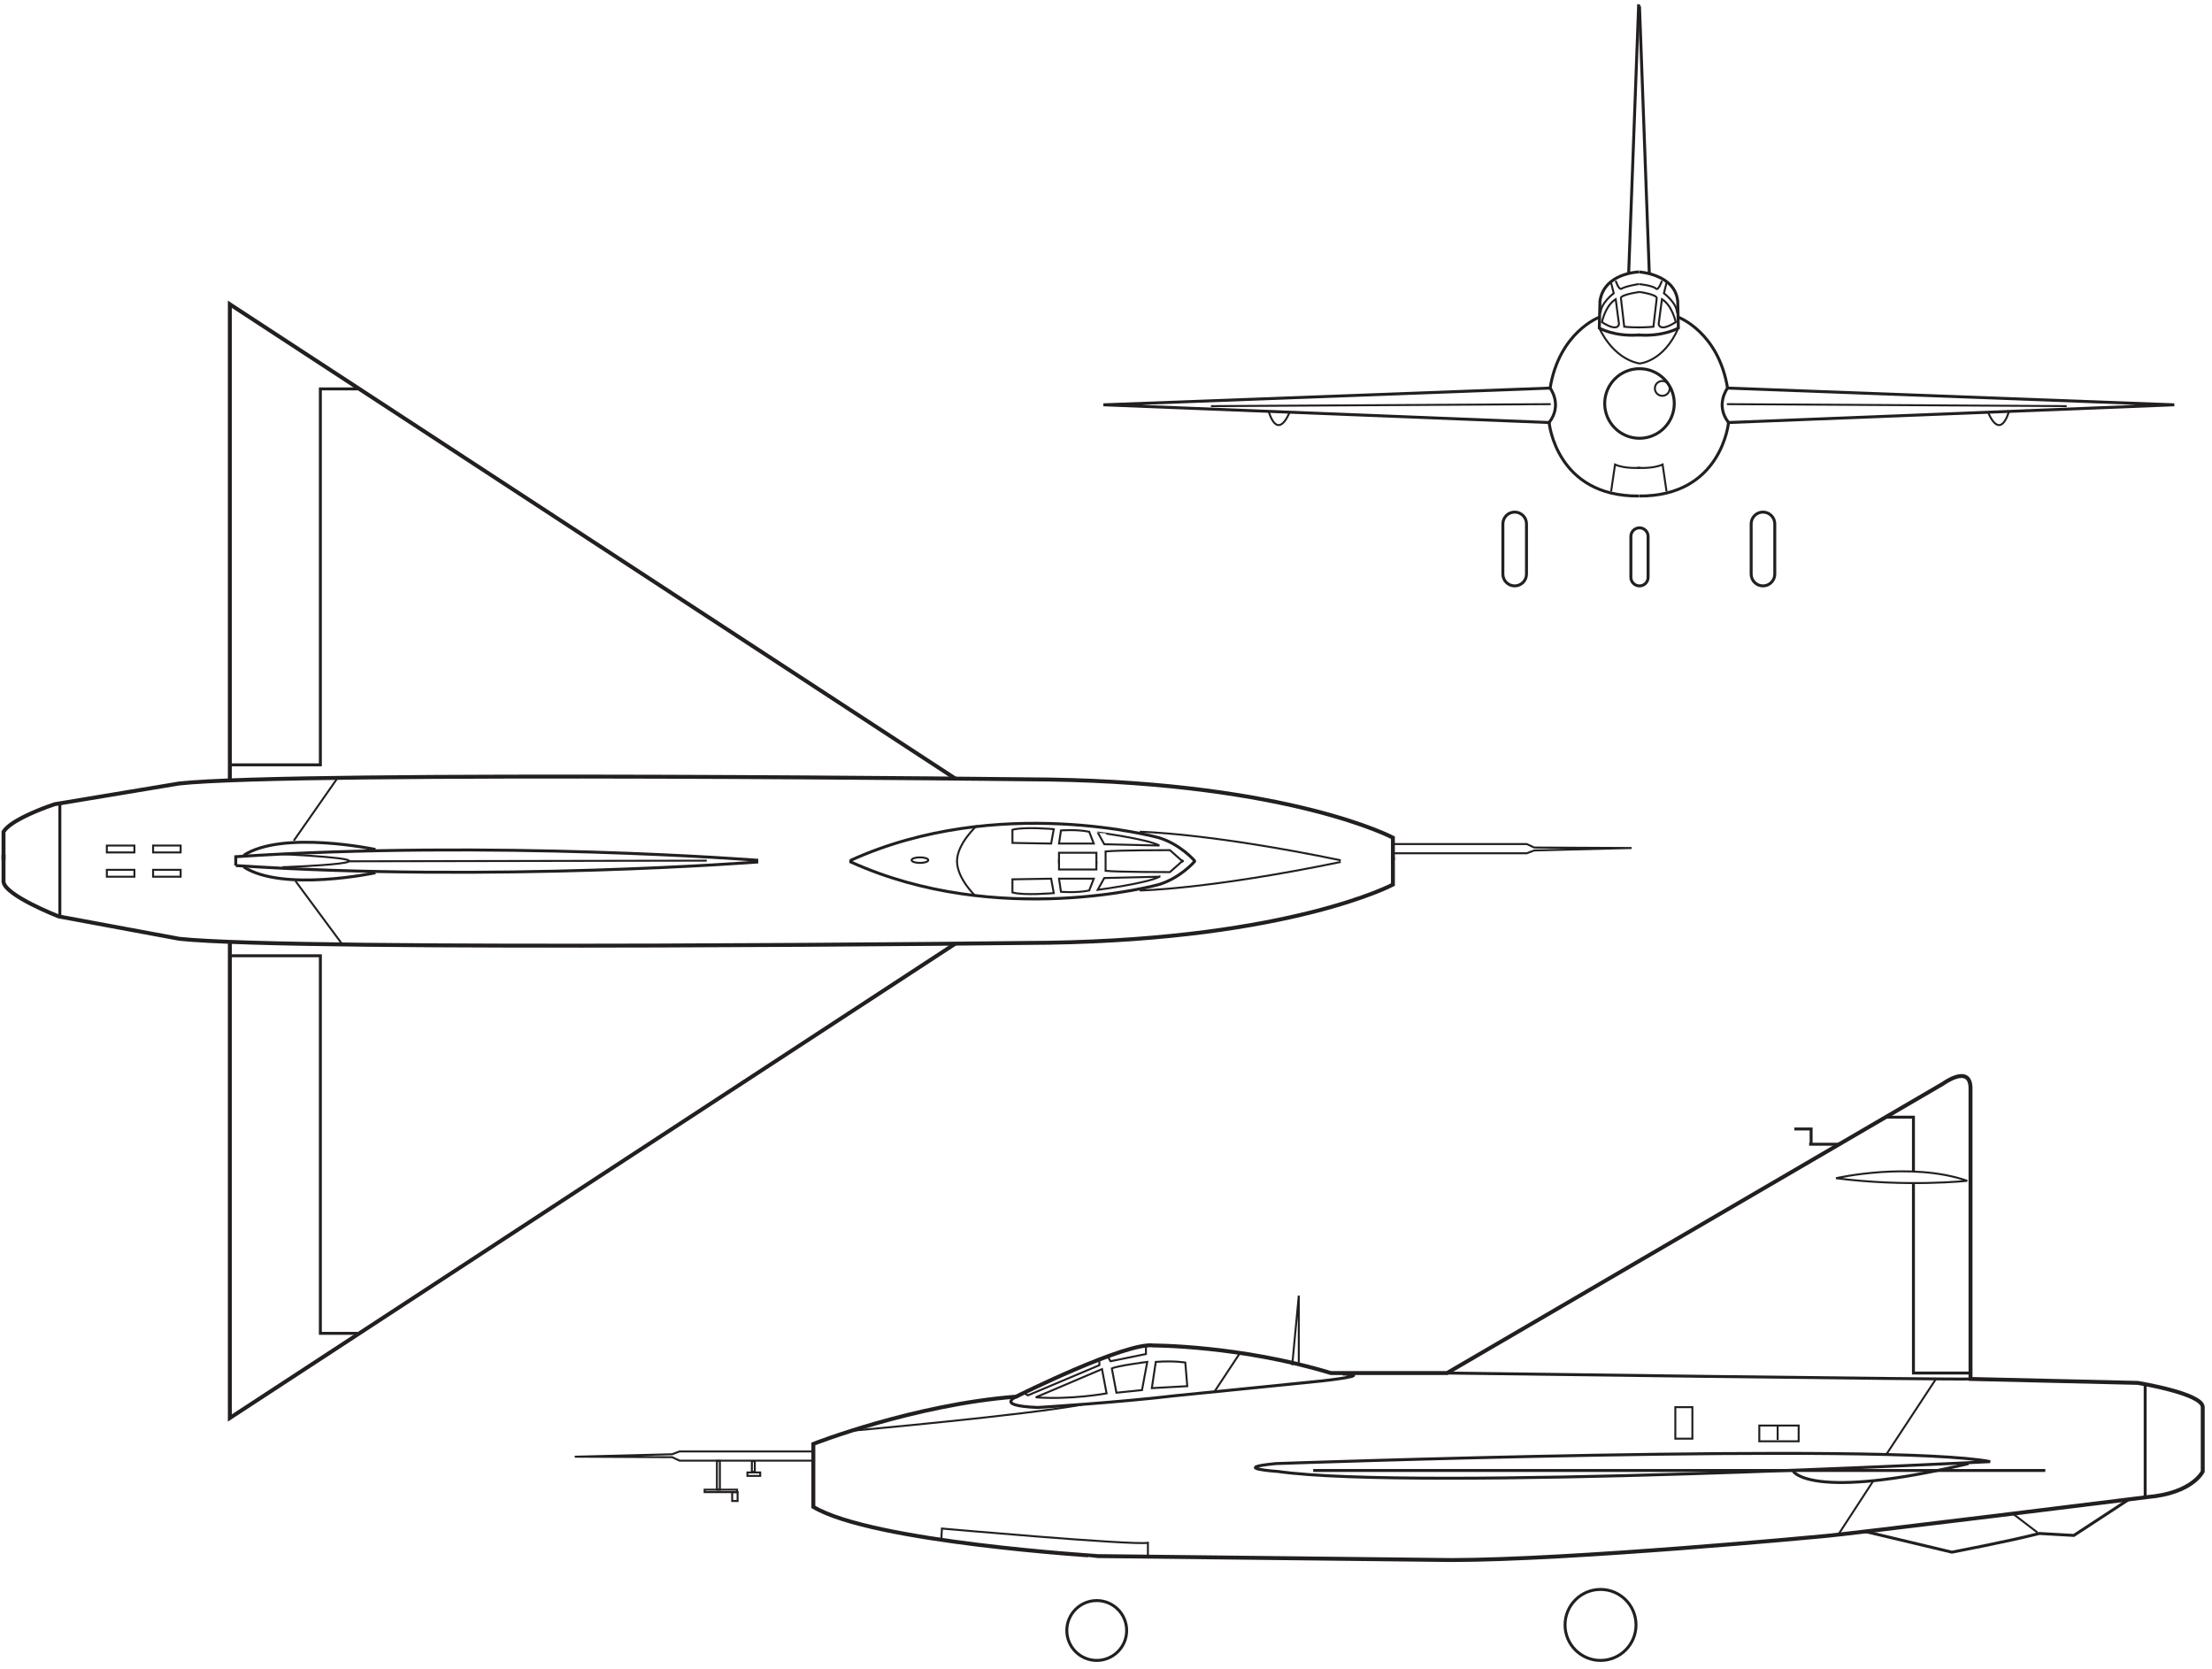 <?xml version="1.0" encoding="UTF-8" standalone="no"?>
<!-- Created with Inkscape (http://www.inkscape.org/) -->

<svg
   xmlns:dc="http://purl.org/dc/elements/1.1/"
   xmlns:cc="http://creativecommons.org/ns#"
   xmlns:rdf="http://www.w3.org/1999/02/22-rdf-syntax-ns#"
   xmlns:svg="http://www.w3.org/2000/svg"
   xmlns="http://www.w3.org/2000/svg"
   xmlns:sodipodi="http://sodipodi.sourceforge.net/DTD/sodipodi-0.dtd"
   xmlns:inkscape="http://www.inkscape.org/namespaces/inkscape"
   id="svg2"
   version="1.1"
   inkscape:version="0.47 r22583"
   width="351.25"
   height="265"
   xml:space="preserve"
   sodipodi:docname="EG-0102-01.svg"><title
     id="title3258">XF-92A 3 View</title><defs
     id="defs6"><inkscape:perspective
       sodipodi:type="inkscape:persp3d"
       inkscape:vp_x="0 : 0.5 : 1"
       inkscape:vp_y="0 : 1000 : 0"
       inkscape:vp_z="1 : 0.5 : 1"
       inkscape:persp3d-origin="0.5 : 0.33333333 : 1"
       id="perspective10" /></defs><sodipodi:namedview
     pagecolor="#ffffff"
     bordercolor="#666666"
     borderopacity="1"
     objecttolerance="10"
     gridtolerance="10"
     guidetolerance="10"
     inkscape:pageopacity="0"
     inkscape:pageshadow="2"
     inkscape:window-width="869"
     inkscape:window-height="481"
     id="namedview4"
     showgrid="false"
     inkscape:zoom="0.89056604"
     inkscape:cx="126.46186"
     inkscape:cy="132.5"
     inkscape:window-x="1335"
     inkscape:window-y="55"
     inkscape:window-maximized="0"
     inkscape:current-layer="g12" /><g
     id="g12"
     inkscape:groupmode="layer"
     inkscape:label="EG-0102-01"
     transform="matrix(1.25,0,0,-1.25,0,265)"><g
       id="g14"
       transform="translate(203.323,1.104)"><path
         d="M 0,0 C 2.49,0 4.508,2.018 4.508,4.508 4.508,6.997 2.49,9.016 0,9.016 -2.49,9.016 -4.508,6.997 -4.508,4.508 -4.508,2.018 -2.49,0 0,0 z"
         style="fill:none;stroke:#231f20;stroke-opacity:1;stroke-width:0.375;stroke-linecap:butt;stroke-linejoin:miter;stroke-miterlimit:4;stroke-dasharray:none"
         id="path16" /><g
         id="g18"
         transform="translate(-64,0)"><path
           d="M 0,0 C 2.099,0 3.801,1.702 3.801,3.801 3.801,5.9 2.099,7.601 0,7.601 -2.099,7.601 -3.801,5.9 -3.801,3.801 -3.801,1.702 -2.099,0 0,0 z"
           style="fill:none;stroke:#231f20;stroke-opacity:1;stroke-width:0.375;stroke-linecap:butt;stroke-linejoin:miter;stroke-miterlimit:4;stroke-dasharray:none"
           id="path20" /></g></g><g
       id="g22"
       transform="translate(103.323,20.604)"><path
         d="m 0,0 0,8 c 0,0 12.75,5 25.75,6 0,0 14,7 17.5,6.5 0,0 11,0 22.5,-3.5 l 14.75,0 63,36.75 c 0,0 3.417,2.5 3.5,-0.5 l 0,-37 21.25,-0.5 c 0,0 8.25,-1.333 8.25,-3.083 l 0,-8.167 c 0,0 -1.25,-2.75 -7,-3.25 0,0 -38.25,-4.75 -41.5,-5 0,0 -31.75,-3 -47,-3 l -44.75,0.5 C 36.25,-6.25 7.5,-4.5 0,0 z"
         style="fill:none;stroke:#231f20;stroke-opacity:1;stroke-width:0.5;stroke-linecap:butt;stroke-linejoin:miter;stroke-miterlimit:4;stroke-dasharray:none"
         id="path24" /></g><g
       id="g26"
       transform="translate(162.073,26.104)"><path
         d="M 0,0 C 0,0 77.75,2.75 90.75,0.25 90.75,0.25 18,-3.5 0.25,-1 0.25,-1 -6,-0.583 0,0 z"
         style="fill:none;stroke:#231f20;stroke-opacity:1;stroke-width:0.375;stroke-linecap:butt;stroke-linejoin:miter;stroke-miterlimit:4;stroke-dasharray:none"
         id="path28" /><g
         id="g30"
         transform="translate(110.437,10)"><path
           d="M 0,0 0,-14.167"
           style="fill:none;stroke:#231f20;stroke-opacity:1;stroke-width:0.375;stroke-linecap:butt;stroke-linejoin:miter;stroke-miterlimit:4;stroke-dasharray:none"
           id="path32" /><g
           id="g34"
           transform="translate(-44.687,-11)"><path
             d="M 0,0 C 0,0 2.25,-3.75 22.25,1"
             style="fill:none;stroke:#231f20;stroke-opacity:1;stroke-width:0.375;stroke-linecap:butt;stroke-linejoin:miter;stroke-miterlimit:4;stroke-dasharray:none"
             id="path36" /><g
             id="g38"
             transform="translate(-98.375,9.625)"><path
               d="m 0,0 c 0,0 -3.5,-1.25 2.375,-1.5 0,0 10.125,0.625 17.5,1.5 L 38.5,1.875 c 0,0 6.875,0.75 2.625,0.875"
               style="fill:none;stroke:#231f20;stroke-opacity:1;stroke-width:0.375;stroke-linecap:butt;stroke-linejoin:miter;stroke-miterlimit:4;stroke-dasharray:none"
               id="path40" /><g
               id="g42"
               transform="translate(54.375,2.875)"><path
                 d="M 0,0 C 0,0 65.375,-0.875 66.5,-0.75"
                 style="fill:none;stroke:#231f20;stroke-opacity:1;stroke-width:0.375;stroke-linecap:butt;stroke-linejoin:miter;stroke-miterlimit:4;stroke-dasharray:none"
                 id="path44" /><g
                 id="g46"
                 transform="translate(53.125,-20.125)"><path
                   d="m 0,0 11,-2.625 c 0,0 7.25,1.375 11.125,2.375 L 26.5,-0.5 33.375,4"
                   style="fill:none;stroke:#231f20;stroke-opacity:1;stroke-width:0.375;stroke-linecap:butt;stroke-linejoin:miter;stroke-miterlimit:4;stroke-dasharray:none"
                   id="path48" /><g
                   id="g50"
                   transform="translate(6.125,45.708)"><path
                     d="m 0,0 0,6.917 -3.5,0"
                     style="fill:none;stroke:#231f20;stroke-opacity:1;stroke-width:0.375;stroke-linecap:butt;stroke-linejoin:miter;stroke-miterlimit:4;stroke-dasharray:none"
                     id="path52" /><g
                     id="g54"
                     transform="translate(0,-1.583)"><path
                       d="m 0,0 0,-24 7.375,0"
                       style="fill:none;stroke:#231f20;stroke-opacity:1;stroke-width:0.375;stroke-linecap:butt;stroke-linejoin:miter;stroke-miterlimit:4;stroke-dasharray:none"
                       id="path56" /></g></g></g></g></g></g></g></g><g
       id="g58"
       transform="translate(233.24,62.354)"><path
         d="M 0,0 C 0,0 9.5,2.167 16.667,-0.333 16.667,-0.333 9,-1.167 0,0 z"
         style="fill:none;stroke:#231f20;stroke-opacity:1;stroke-width:0.25;stroke-linecap:butt;stroke-linejoin:miter;stroke-miterlimit:4;stroke-dasharray:none"
         id="path60" /><g
         id="g62"
         transform="translate(-69.083,-23.75)"><path
           d="m 0,0 0.833,8.833 0,-8.5"
           style="fill:none;stroke:#231f20;stroke-opacity:1;stroke-width:0.25;stroke-linecap:butt;stroke-linejoin:miter;stroke-miterlimit:4;stroke-dasharray:none"
           id="path64" /><g
           id="g66"
           transform="translate(-44.583,-22.25)"><path
             d="m 0,0 0.083,1.5 c 0,0 24.167,-2.146 26.167,-1.813 l 0,-1.666"
             style="fill:none;stroke:#231f20;stroke-opacity:1;stroke-width:0.25;stroke-linecap:butt;stroke-linejoin:miter;stroke-miterlimit:4;stroke-dasharray:none"
             id="path68" /><g
             id="g70"
             transform="translate(12,18.167)"><path
               d="M 0,0 8.417,3.583 9,0.5 C 9,0.5 4.5,-0.333 0,0 z"
               style="fill:none;stroke:#231f20;stroke-opacity:1;stroke-width:0.25;stroke-linecap:butt;stroke-linejoin:miter;stroke-miterlimit:4;stroke-dasharray:none"
               id="path72" /><g
               id="g74"
               transform="translate(9.667,3.667)"><path
                 d="M 0,0 0.583,-3.083 3.833,-2.75 4.5,0.833 C 4.5,0.833 0.689,0.345 0,0 z"
                 style="fill:none;stroke:#231f20;stroke-opacity:1;stroke-width:0.25;stroke-linecap:butt;stroke-linejoin:miter;stroke-miterlimit:4;stroke-dasharray:none"
                 id="path76" /><g
                 id="g78"
                 transform="translate(5.583,0.833)"><path
                   d="m 0,0 -0.5,-3.333 4.5,0.25 -0.25,3 C 3.75,-0.083 2.364,0.169 0,0 z"
                   style="fill:none;stroke:#231f20;stroke-opacity:1;stroke-width:0.25;stroke-linecap:butt;stroke-linejoin:miter;stroke-miterlimit:4;stroke-dasharray:none"
                   id="path80" /><g
                   id="g82"
                   transform="translate(10.667,1.083)"><path
                     d="M 0,0 -3.25,-4.917"
                     style="fill:none;stroke:#231f20;stroke-opacity:1;stroke-width:0.25;stroke-linecap:butt;stroke-linejoin:miter;stroke-miterlimit:4;stroke-dasharray:none"
                     id="path84" /><g
                     id="g86"
                     transform="translate(88.5,-3.167)"><path
                       d="M 0,0 -6.417,-9.75"
                       style="fill:none;stroke:#231f20;stroke-opacity:1;stroke-width:0.25;stroke-linecap:butt;stroke-linejoin:miter;stroke-miterlimit:4;stroke-dasharray:none"
                       id="path88" /><g
                       id="g90"
                       transform="translate(-8,-13)"><path
                         d="M 0,0 -4.458,-6.844"
                         style="fill:none;stroke:#231f20;stroke-opacity:1;stroke-width:0.25;stroke-linecap:butt;stroke-linejoin:miter;stroke-miterlimit:4;stroke-dasharray:none"
                         id="path92" /><g
                         id="g94"
                         transform="translate(17.667,-4.167)"><path
                           d="M 0,0 3.167,-2.417"
                           style="fill:none;stroke:#231f20;stroke-opacity:1;stroke-width:0.25;stroke-linecap:butt;stroke-linejoin:miter;stroke-miterlimit:4;stroke-dasharray:none"
                           id="path96" /><g
                           id="g98"
                           transform="translate(-147.5,10.5)"><path
                             d="M 0,0 C 0,0 22.333,2 29.333,3.333"
                             style="fill:none;stroke:#231f20;stroke-opacity:1;stroke-width:0.25;stroke-linecap:butt;stroke-linejoin:miter;stroke-miterlimit:4;stroke-dasharray:none"
                             id="path100" /><g
                             id="g102"
                             transform="translate(106.833,-1)"><path
                               d="m -2.167,0 2.167,0 0,4 -2.167,0 0,-4 z"
                               style="fill:none;stroke:#231f20;stroke-opacity:1;stroke-width:0.25;stroke-linecap:butt;stroke-linejoin:miter;stroke-miterlimit:4;stroke-dasharray:none"
                               id="path104" /><g
                               id="g106"><path
                                 d="M 0,0 z"
                                 style="fill:none;stroke:#231f20;stroke-opacity:1;stroke-width:0.25;stroke-linecap:butt;stroke-linejoin:miter;stroke-miterlimit:4;stroke-dasharray:none"
                                 id="path108" /><g
                                 id="g110"
                                 transform="translate(13.5,-0.333)"><path
                                   d="M -5,0 0,0 0,2 -5,2 -5,0 z"
                                   style="fill:none;stroke:#231f20;stroke-opacity:1;stroke-width:0.25;stroke-linecap:butt;stroke-linejoin:miter;stroke-miterlimit:4;stroke-dasharray:none"
                                   id="path112" /><g
                                   id="g114"><path
                                   d="M 0,0 z"
                                   style="fill:none;stroke:#231f20;stroke-opacity:1;stroke-width:0.25;stroke-linecap:butt;stroke-linejoin:miter;stroke-miterlimit:4;stroke-dasharray:none"
                                   id="path116" /><g
                                   id="g118"
                                   transform="translate(-2.667,2.083)"><path
                                   d="M 0,0 0,-1.917"
                                   style="fill:none;stroke:#231f20;stroke-opacity:1;stroke-width:0.25;stroke-linecap:butt;stroke-linejoin:miter;stroke-miterlimit:4;stroke-dasharray:none"
                                   id="path120" /><g
                                   id="g122"
                                   transform="translate(-122.667,-3.375)"><path
                                   d="m 0,0 -16.833,0 -0.938,-0.354 -12.375,-0.313 12.375,-0.062 0.938,-0.438 16.875,0"
                                   style="fill:none;stroke:#231f20;stroke-opacity:1;stroke-width:0.25;stroke-linecap:butt;stroke-linejoin:miter;stroke-miterlimit:4;stroke-dasharray:none"
                                   id="path124" /><g
                                   id="g126"
                                   transform="translate(-7.271,-2.604)"><path
                                   d="M -0.375,0 0,0 l 0,1.375 -0.375,0 0,-1.375 z"
                                   style="fill:none;stroke:#231f20;stroke-opacity:1;stroke-width:0.25;stroke-linecap:butt;stroke-linejoin:miter;stroke-miterlimit:4;stroke-dasharray:none"
                                   id="path128" /><g
                                   id="g130"><path
                                   d="M 0,0 z"
                                   style="fill:none;stroke:#231f20;stroke-opacity:1;stroke-width:0.25;stroke-linecap:butt;stroke-linejoin:miter;stroke-miterlimit:4;stroke-dasharray:none"
                                   id="path132" /><g
                                   id="g134"
                                   transform="translate(0.687,-0.5)"><path
                                   d="M -1.625,0 0,0 l 0,0.438 -1.625,0 0,-0.438 z"
                                   style="fill:none;stroke:#231f20;stroke-opacity:1;stroke-width:0.25;stroke-linecap:butt;stroke-linejoin:miter;stroke-miterlimit:4;stroke-dasharray:none"
                                   id="path136" /><g
                                   id="g138"><path
                                   d="M 0,0 z"
                                   style="fill:none;stroke:#231f20;stroke-opacity:1;stroke-width:0.25;stroke-linecap:butt;stroke-linejoin:miter;stroke-miterlimit:4;stroke-dasharray:none"
                                   id="path140" /><g
                                   id="g142"
                                   transform="translate(-5.125,-1.75)"><path
                                   d="M -0.375,0 0,0 l 0,3.656 -0.375,0 0,-3.656 z"
                                   style="fill:none;stroke:#231f20;stroke-opacity:1;stroke-width:0.25;stroke-linecap:butt;stroke-linejoin:miter;stroke-miterlimit:4;stroke-dasharray:none"
                                   id="path144" /><g
                                   id="g146"><path
                                   d="M 0,0 z"
                                   style="fill:none;stroke:#231f20;stroke-opacity:1;stroke-width:0.25;stroke-linecap:butt;stroke-linejoin:miter;stroke-miterlimit:4;stroke-dasharray:none"
                                   id="path148" /><g
                                   id="g150"
                                   transform="translate(2.188,-0.313)"><path
                                   d="M -4.125,0 0,0 l 0,0.313 -4.125,0 0,-0.313 z"
                                   style="fill:none;stroke:#231f20;stroke-opacity:1;stroke-width:0.25;stroke-linecap:butt;stroke-linejoin:miter;stroke-miterlimit:4;stroke-dasharray:none"
                                   id="path152" /><g
                                   id="g154"><path
                                   d="M 0,0 z"
                                   style="fill:none;stroke:#231f20;stroke-opacity:1;stroke-width:0.25;stroke-linecap:butt;stroke-linejoin:miter;stroke-miterlimit:4;stroke-dasharray:none"
                                   id="path156" /><g
                                   id="g158"
                                   transform="translate(0.063,-1.125)"><path
                                   d="m -0.688,0 0.688,0 0,1.125 -0.688,0 0,-1.125 z"
                                   style="fill:none;stroke:#231f20;stroke-opacity:1;stroke-width:0.25;stroke-linecap:butt;stroke-linejoin:miter;stroke-miterlimit:4;stroke-dasharray:none"
                                   id="path160" /><g
                                   id="g162"><path
                                   d="M 0,0 z"
                                   style="fill:none;stroke:#231f20;stroke-opacity:1;stroke-width:0.25;stroke-linecap:butt;stroke-linejoin:miter;stroke-miterlimit:4;stroke-dasharray:none"
                                   id="path164" /><g
                                   id="g166"
                                   transform="translate(47.042,18.333)"><path
                                   d="m 0,0 0.333,-0.583 4.5,0.916 0,1"
                                   style="fill:none;stroke:#231f20;stroke-opacity:1;stroke-width:0.25;stroke-linecap:butt;stroke-linejoin:miter;stroke-miterlimit:4;stroke-dasharray:none"
                                   id="path168" /><g
                                   id="g170"
                                   transform="translate(-10.583,-4.667)"><path
                                   d="m 0,0 0.417,-0.25 9.083,3.833 0,0.5"
                                   style="fill:none;stroke:#231f20;stroke-opacity:1;stroke-width:0.25;stroke-linecap:butt;stroke-linejoin:miter;stroke-miterlimit:4;stroke-dasharray:none"
                                   id="path172" /></g></g></g></g></g></g></g></g></g></g></g></g></g></g></g></g></g></g></g></g></g></g></g></g></g></g></g></g></g><g
       id="g174"
       transform="translate(233.823,66.667)"><path
         d="M 0,0 -4,0"
         style="fill:none;stroke:#231f20;stroke-opacity:1;stroke-width:0.375;stroke-linecap:butt;stroke-linejoin:miter;stroke-miterlimit:4;stroke-dasharray:none"
         id="path176" /><g
         id="g178"
         transform="translate(-5.875,1.937)"><path
           d="m 0,0 2.125,0 0,-2"
           style="fill:none;stroke:#231f20;stroke-opacity:1;stroke-width:0.375;stroke-linecap:butt;stroke-linejoin:miter;stroke-miterlimit:4;stroke-dasharray:none"
           id="path180" /></g></g><g
       id="g182"
       transform="translate(177.125,103.625)"><path
         d="m 0,0 16.833,0 0.938,0.354 12.375,0.313 -12.375,0.062 -0.938,0.438 -16.875,0"
         style="fill:none;stroke:#231f20;stroke-opacity:1;stroke-width:0.25;stroke-linecap:butt;stroke-linejoin:miter;stroke-miterlimit:4;stroke-dasharray:none"
         id="path184" /></g><g
       id="g186"
       transform="translate(176.948,102.771)"><path
         d="m 0,0 0,2.833 c 0,0 -12.917,6.886 -43.667,7.386 0,0 -95.333,1.114 -110.5,-0.5 L -170,7.083 c 0,0 -0.401,-0.13 -1.007,-0.355 -1.626,-0.603 -4.723,-1.885 -5.493,-3.145 l 0,-3.625"
         style="fill:none;stroke:#231f20;stroke-opacity:1;stroke-width:0.5;stroke-linecap:butt;stroke-linejoin:miter;stroke-miterlimit:4;stroke-dasharray:none"
         id="path188" /><g
         id="g190"
         transform="translate(-55.583,10.333)"><path
           d="m 0,0 -92.167,60.25 0,-60.5"
           style="fill:none;stroke:#231f20;stroke-opacity:1;stroke-width:0.5;stroke-linecap:butt;stroke-linejoin:miter;stroke-miterlimit:4;stroke-dasharray:none"
           id="path192" /></g></g><g
       id="g194"
       transform="translate(45.448,162.604)"><path
         d="m 0,0 -4.75,0 0,-47.75 -11.25,0"
         style="fill:none;stroke:#231f20;stroke-opacity:1;stroke-width:0.375;stroke-linecap:butt;stroke-linejoin:miter;stroke-miterlimit:4;stroke-dasharray:none"
         id="path196" /><g
         id="g198"
         transform="translate(62.625,-59.875)"><path
           d="M 0,0 C 18.75,8.5 39.125,2.875 39.125,2.875 41.839,2.061 43.625,0 43.625,0 c 0,0 0.156,-0.104 0,-0.208 0,0 -1.786,-2.061 -4.5,-2.875 0,0 -20.375,-5.625 -39.125,2.875 l 0,0.302"
           style="fill:none;stroke:#231f20;stroke-opacity:1;stroke-width:0.375;stroke-linecap:butt;stroke-linejoin:miter;stroke-miterlimit:4;stroke-dasharray:none"
           id="path200" /></g></g><g
       id="g202"
       transform="translate(140.448,102.688)"><path
         d="M 0,0 0,1.167 C 1.5,1.333 8.167,1.333 8.167,1.333 L 9.625,0.042 c 0,0 0.469,-0.073 0,-0.209 L 8.167,-1.458 c 0,0 -6.667,0 -8.167,0.166 l 0,1.459"
         style="fill:none;stroke:#231f20;stroke-opacity:1;stroke-width:0.25;stroke-linecap:butt;stroke-linejoin:miter;stroke-miterlimit:4;stroke-dasharray:none"
         id="path204" /><g
         id="g206"
         transform="translate(6.833,1.917)"><path
           d="m 0,0 -7,0.167 -0.833,1.5 C -7.833,1.667 -1.5,0.833 0,0 z"
           style="fill:none;stroke:#231f20;stroke-opacity:1;stroke-width:0.25;stroke-linecap:butt;stroke-linejoin:miter;stroke-miterlimit:4;stroke-dasharray:none"
           id="path208" /><g
           id="g210"
           transform="translate(-8,-2.25)"><path
             d="m 0,0 0,1.333 -4.75,0 0,-1.333"
             style="fill:none;stroke:#231f20;stroke-opacity:1;stroke-width:0.25;stroke-linecap:butt;stroke-linejoin:miter;stroke-miterlimit:4;stroke-dasharray:none"
             id="path212" /><g
             id="g214"
             transform="translate(-0.917,4)"><path
               d="m 0,0 0.583,-1.5 -4.416,0 0.25,1.667 c 0,0 2,0.166 3.583,-0.167 z"
               style="fill:none;stroke:#231f20;stroke-opacity:1;stroke-width:0.25;stroke-linecap:butt;stroke-linejoin:miter;stroke-miterlimit:4;stroke-dasharray:none"
               id="path216" /><g
               id="g218"
               transform="translate(-4.833,-1.5)"><path
                 d="m 0,0 0.333,1.833 c 0,0 -3.833,0.334 -5.25,-0.083 l 0,-1.667 L 0,0 z"
                 style="fill:none;stroke:#231f20;stroke-opacity:1;stroke-width:0.25;stroke-linecap:butt;stroke-linejoin:miter;stroke-miterlimit:4;stroke-dasharray:none"
                 id="path220" /><g
                 id="g222"
                 transform="translate(-9.427,2.281)"><path
                   d="M 0,0 C 0,0 -2.531,-2.281 -2.531,-4.531"
                   style="fill:none;stroke:#231f20;stroke-opacity:1;stroke-width:0.25;stroke-linecap:butt;stroke-linejoin:miter;stroke-miterlimit:4;stroke-dasharray:none"
                   id="path224" /><g
                   id="g226"
                   transform="translate(-7.24,-4.031)"><path
                     d="m 0,0 c -0.586,0 -1.061,-0.158 -1.061,-0.353 0,-0.196 0.475,-0.354 1.061,-0.354 0.586,0 1.061,0.158 1.061,0.354 C 1.061,-0.158 0.586,0 0,0 z"
                     style="fill:none;stroke:#231f20;stroke-opacity:1;stroke-width:0.25;stroke-linecap:butt;stroke-linejoin:miter;stroke-miterlimit:4;stroke-dasharray:none"
                     id="path228" /><g
                     id="g230"
                     transform="translate(27.917,3.25)"><path
                       d="M 0,0 C 0,0 8.625,-0.125 25.542,-3.625"
                       style="fill:none;stroke:#231f20;stroke-opacity:1;stroke-width:0.25;stroke-linecap:butt;stroke-linejoin:miter;stroke-miterlimit:4;stroke-dasharray:none"
                       id="path232" /></g></g></g></g></g></g></g></g><g
       id="g234"
       transform="translate(47.698,104.104)"><path
         d="M 0,0 C 0,0 -11.75,2.5 -16.75,-0.75"
         style="fill:none;stroke:#231f20;stroke-opacity:1;stroke-width:0.375;stroke-linecap:butt;stroke-linejoin:miter;stroke-miterlimit:4;stroke-dasharray:none"
         id="path236" /><g
         id="g238"
         transform="translate(-40.094,5.927)"><path
           d="M 0,0 0,-14.5"
           style="fill:none;stroke:#231f20;stroke-opacity:1;stroke-width:0.375;stroke-linecap:butt;stroke-linejoin:miter;stroke-miterlimit:4;stroke-dasharray:none"
           id="path240" /></g></g><g
       id="g242"
       transform="translate(19.448,104.604)"><path
         d="M 3.5,0 0,0 l 0,-0.875 3.5,0 L 3.5,0 z"
         style="fill:none;stroke:#231f20;stroke-opacity:1;stroke-width:0.25;stroke-linecap:butt;stroke-linejoin:miter;stroke-miterlimit:4;stroke-dasharray:none"
         id="path244" /><g
         id="g246"><path
           d="M 0,0 z"
           style="fill:none;stroke:#231f20;stroke-opacity:1;stroke-width:0.25;stroke-linecap:butt;stroke-linejoin:miter;stroke-miterlimit:4;stroke-dasharray:none"
           id="path248" /><g
           id="g250"
           transform="translate(-5.875,0)"><path
             d="M 3.5,0 0,0 l 0,-0.875 3.5,0 L 3.5,0 z"
             style="fill:none;stroke:#231f20;stroke-opacity:1;stroke-width:0.25;stroke-linecap:butt;stroke-linejoin:miter;stroke-miterlimit:4;stroke-dasharray:none"
             id="path252" /><g
             id="g254"><path
               d="M 0,0 z"
               style="fill:none;stroke:#231f20;stroke-opacity:1;stroke-width:0.25;stroke-linecap:butt;stroke-linejoin:miter;stroke-miterlimit:4;stroke-dasharray:none"
               id="path256" /></g></g></g></g><g
       id="g258"
       transform="translate(176.948,103.104)"><path
         d="m 0,0 0,-3.458 c 0,0 -12.917,-6.886 -43.667,-7.386 0,0 -95.333,-1.114 -110.5,0.5 L -169.5,-7.5 c 0,0 -6.75,2.625 -7,4.375 l 0,3.458"
         style="fill:none;stroke:#231f20;stroke-opacity:1;stroke-width:0.5;stroke-linecap:butt;stroke-linejoin:miter;stroke-miterlimit:4;stroke-dasharray:none"
         id="path260" /><g
         id="g262"
         transform="translate(-55.583,-10.958)"><path
           d="m 0,0 -92.167,-60.25 0,60.5"
           style="fill:none;stroke:#231f20;stroke-opacity:1;stroke-width:0.5;stroke-linecap:butt;stroke-linejoin:miter;stroke-miterlimit:4;stroke-dasharray:none"
           id="path264" /></g></g><g
       id="g266"
       transform="translate(45.448,42.646)"><path
         d="m 0,0 -4.75,0 0,47.959 -11.5,0"
         style="fill:none;stroke:#231f20;stroke-opacity:1;stroke-width:0.375;stroke-linecap:butt;stroke-linejoin:miter;stroke-miterlimit:4;stroke-dasharray:none"
         id="path268" /></g><g
       id="g270"
       transform="translate(147.281,100.646)"><path
         d="m 0,0 -7,-0.167 -0.833,-1.5 c 0,0 6.333,0.834 7.833,1.667 z"
         style="fill:none;stroke:#231f20;stroke-opacity:1;stroke-width:0.25;stroke-linecap:butt;stroke-linejoin:miter;stroke-miterlimit:4;stroke-dasharray:none"
         id="path272" /><g
         id="g274"
         transform="translate(-8,1.917)"><path
           d="m 0,0 0,-1 -4.75,0 0,1.333"
           style="fill:none;stroke:#231f20;stroke-opacity:1;stroke-width:0.25;stroke-linecap:butt;stroke-linejoin:miter;stroke-miterlimit:4;stroke-dasharray:none"
           id="path276" /><g
           id="g278"
           transform="translate(-0.917,-3.667)"><path
             d="m 0,0 0.583,1.5 -4.416,0 0.25,-1.667 c 0,0 2,-0.166 3.583,0.167 z"
             style="fill:none;stroke:#231f20;stroke-opacity:1;stroke-width:0.25;stroke-linecap:butt;stroke-linejoin:miter;stroke-miterlimit:4;stroke-dasharray:none"
             id="path280" /><g
             id="g282"
             transform="translate(-4.833,1.5)"><path
               d="m 0,0 0.333,-1.833 c 0,0 -3.833,-0.334 -5.25,0.083 l 0,1.667 L 0,0 z"
               style="fill:none;stroke:#231f20;stroke-opacity:1;stroke-width:0.25;stroke-linecap:butt;stroke-linejoin:miter;stroke-miterlimit:4;stroke-dasharray:none"
               id="path284" /><g
               id="g286"
               transform="translate(-9.615,-2.198)"><path
                 d="M 0,0 C 0,0 -2.344,2.198 -2.344,4.448"
                 style="fill:none;stroke:#231f20;stroke-opacity:1;stroke-width:0.25;stroke-linecap:butt;stroke-linejoin:miter;stroke-miterlimit:4;stroke-dasharray:none"
                 id="path288" /><g
                 id="g290"
                 transform="translate(20.865,0.698)"><path
                   d="M 0,0 C 0,0 8.625,0.125 25.542,3.625"
                   style="fill:none;stroke:#231f20;stroke-opacity:1;stroke-width:0.25;stroke-linecap:butt;stroke-linejoin:miter;stroke-miterlimit:4;stroke-dasharray:none"
                   id="path292" /></g></g></g></g></g></g><g
       id="g294"
       transform="translate(96.323,102.521)"><path
         d="M 0,0 C 0,0 -33.75,-2.625 -66.375,-0.458"
         style="fill:none;stroke:#231f20;stroke-opacity:1;stroke-width:0.375;stroke-linecap:butt;stroke-linejoin:miter;stroke-miterlimit:4;stroke-dasharray:none"
         id="path296" /><g
         id="g298"
         transform="translate(-48.625,-1.375)"><path
           d="M 0,0 C 0,0 -11.75,-2.5 -16.75,0.75"
           style="fill:none;stroke:#231f20;stroke-opacity:1;stroke-width:0.375;stroke-linecap:butt;stroke-linejoin:miter;stroke-miterlimit:4;stroke-dasharray:none"
           id="path300" /></g></g><g
       id="g302"
       transform="translate(19.448,100.646)"><path
         d="M 3.5,0 0,0 l 0,0.875 3.5,0 L 3.5,0 z"
         style="fill:none;stroke:#231f20;stroke-opacity:1;stroke-width:0.25;stroke-linecap:butt;stroke-linejoin:miter;stroke-miterlimit:4;stroke-dasharray:none"
         id="path304" /><g
         id="g306"><path
           d="M 0,0 z"
           style="fill:none;stroke:#231f20;stroke-opacity:1;stroke-width:0.25;stroke-linecap:butt;stroke-linejoin:miter;stroke-miterlimit:4;stroke-dasharray:none"
           id="path308" /><g
           id="g310"
           transform="translate(-5.875,0)"><path
             d="M 3.5,0 0,0 l 0,0.875 3.5,0 L 3.5,0 z"
             style="fill:none;stroke:#231f20;stroke-opacity:1;stroke-width:0.25;stroke-linecap:butt;stroke-linejoin:miter;stroke-miterlimit:4;stroke-dasharray:none"
             id="path312" /><g
             id="g314"><path
               d="M 0,0 z"
               style="fill:none;stroke:#231f20;stroke-opacity:1;stroke-width:0.25;stroke-linecap:butt;stroke-linejoin:miter;stroke-miterlimit:4;stroke-dasharray:none"
               id="path316" /></g></g></g></g><g
       id="g318"
       transform="translate(29.948,102.062)"><path
         d="M 0,0 0,1.125 C 32.625,3.292 66.375,0.667 66.375,0.667"
         style="fill:none;stroke:#231f20;stroke-opacity:1;stroke-width:0.375;stroke-linecap:butt;stroke-linejoin:miter;stroke-miterlimit:4;stroke-dasharray:none"
         id="path320" /></g><g
       id="g322"
       transform="translate(35.865,101.854)"><path
         d="M 0,0 C 0,0 19.167,0.667 -0.083,1.667"
         style="fill:none;stroke:#231f20;stroke-opacity:1;stroke-width:0.25;stroke-linecap:butt;stroke-linejoin:miter;stroke-miterlimit:4;stroke-dasharray:none"
         id="path324" /><g
         id="g326"
         transform="translate(53.917,0.833)"><path
           d="M 0,0 -45.417,-0.083"
           style="fill:none;stroke:#231f20;stroke-opacity:1;stroke-width:0.25;stroke-linecap:butt;stroke-linejoin:miter;stroke-miterlimit:4;stroke-dasharray:none"
           id="path328" /><g
           id="g330"
           transform="translate(-52.25,-2.583)"><path
             d="M 0,0 5.917,-8"
             style="fill:none;stroke:#231f20;stroke-opacity:1;stroke-width:0.25;stroke-linecap:butt;stroke-linejoin:miter;stroke-miterlimit:4;stroke-dasharray:none"
             id="path332" /><g
             id="g334"
             transform="translate(-0.208,5.125)"><path
               d="M 0,0 5.5,7.875"
               style="fill:none;stroke:#231f20;stroke-opacity:1;stroke-width:0.25;stroke-linecap:butt;stroke-linejoin:miter;stroke-miterlimit:4;stroke-dasharray:none"
               id="path336" /></g></g></g></g><g
       id="g338"
       transform="translate(208.271,211.208)"><path
         d="M 0,0 1.25,-34"
         style="fill:none;stroke:#231f20;stroke-opacity:1;stroke-width:0.375;stroke-linecap:butt;stroke-linejoin:miter;stroke-miterlimit:4;stroke-dasharray:none"
         id="path340" /><g
         id="g342"
         transform="translate(-0.062,-33.75)"><path
           d="M 0,0 C 0,0 4.562,-0.25 4.917,-3.708 L 5,-7.125 C 5,-7.125 3.125,-8.25 -0.125,-8"
           style="fill:none;stroke:#231f20;stroke-opacity:1;stroke-width:0.375;stroke-linecap:butt;stroke-linejoin:miter;stroke-miterlimit:4;stroke-dasharray:none"
           id="path344" /><g
           id="g346"
           transform="translate(5,-5.75)"><path
             d="M 0,0 C 0,0 5.083,-1.875 6.25,-9 L 63,-11.125 6.375,-13.375 c 0,0 -0.875,-9.417 -11.375,-9.333"
             style="fill:none;stroke:#231f20;stroke-opacity:1;stroke-width:0.375;stroke-linecap:butt;stroke-linejoin:miter;stroke-miterlimit:4;stroke-dasharray:none"
             id="path348" /><g
             id="g350"
             transform="translate(6.25,-9)"><path
               d="M 0,0 C 0,0 -1.625,-2.125 0.125,-4.375"
               style="fill:none;stroke:#231f20;stroke-opacity:1;stroke-width:0.375;stroke-linecap:butt;stroke-linejoin:miter;stroke-miterlimit:4;stroke-dasharray:none"
               id="path352" /></g></g></g></g><g
       id="g354"
       transform="translate(252.583,159.583)"><path
         d="M 0,0 C 0,0 1.375,-3.625 2.625,0.125"
         style="fill:none;stroke:#231f20;stroke-opacity:1;stroke-width:0.25;stroke-linecap:butt;stroke-linejoin:miter;stroke-miterlimit:4;stroke-dasharray:none"
         id="path356" /></g><g
       id="g358"
       transform="translate(223.958,137.583)"><path
         d="m 0,0 c 0.828,0 1.5,0.672 1.5,1.5 l 0,6.375 c 0,0.828 -0.672,1.5 -1.5,1.5 -0.828,0 -1.5,-0.672 -1.5,-1.5 L -1.5,1.5 C -1.5,0.672 -0.828,0 0,0 z"
         style="fill:none;stroke:#231f20;stroke-opacity:1;stroke-width:0.375;stroke-linecap:butt;stroke-linejoin:miter;stroke-miterlimit:4;stroke-dasharray:none"
         id="path360" /></g><g
       id="g362"
       transform="translate(219.375,160.667)"><path
         d="M 0,0 43.167,-0.25"
         style="fill:none;stroke:#231f20;stroke-opacity:1;stroke-width:0.25;stroke-linecap:butt;stroke-linejoin:miter;stroke-miterlimit:4;stroke-dasharray:none"
         id="path364" /><g
         id="g366"
         transform="translate(-11.167,15.25)"><path
           d="m 0,0 c 0,0 1.75,-0.167 2.167,-0.583 0.3,-0.301 0.75,1 0.75,1"
           style="fill:none;stroke:#231f20;stroke-opacity:1;stroke-width:0.25;stroke-linecap:butt;stroke-linejoin:miter;stroke-miterlimit:4;stroke-dasharray:none"
           id="path368" /><g
           id="g370"
           transform="translate(3.5,0.167)"><path
             d="m 0,0 -0.333,-1.333 c 0,0 1.666,-1.25 1.666,-2.5"
             style="fill:none;stroke:#231f20;stroke-opacity:1;stroke-width:0.25;stroke-linecap:butt;stroke-linejoin:miter;stroke-miterlimit:4;stroke-dasharray:none"
             id="path372" /><g
             id="g374"
             transform="translate(-3.417,-1.167)"><path
               d="M 0,0 C 0,0 2.333,-0.333 2.167,-0.833 L 1.75,-4.417 c 0,0 -0.75,-0.083 -1.917,-0.083"
               style="fill:none;stroke:#231f20;stroke-opacity:1;stroke-width:0.25;stroke-linecap:butt;stroke-linejoin:miter;stroke-miterlimit:4;stroke-dasharray:none"
               id="path376" /><g
               id="g378"
               transform="translate(4.583,-3.833)"><path
                 d="M 0,0 C 0,0 -0.417,2.083 -1.75,2.917 L -2.167,-0.25 c 0,0 0.084,-1.083 2.167,0.25 z"
                 style="fill:none;stroke:#231f20;stroke-opacity:1;stroke-width:0.25;stroke-linecap:butt;stroke-linejoin:miter;stroke-miterlimit:4;stroke-dasharray:none"
                 id="path380" /><g
                 id="g382"
                 transform="translate(-4.917,-18.5)"><path
                   d="M 0,0 C 0,0 2,-0.167 3.25,0.417 L 3.75,-3"
                   style="fill:none;stroke:#231f20;stroke-opacity:1;stroke-width:0.25;stroke-linecap:butt;stroke-linejoin:miter;stroke-miterlimit:4;stroke-dasharray:none"
                   id="path384" /></g></g></g></g></g></g><g
       id="g386"
       transform="translate(208.167,211.458)"><path
         d="M 0,0 -1.271,-34.187"
         style="fill:none;stroke:#231f20;stroke-opacity:1;stroke-width:0.375;stroke-linecap:butt;stroke-linejoin:miter;stroke-miterlimit:4;stroke-dasharray:none"
         id="path388" /><g
         id="g390"
         transform="translate(0,-34)"><path
           d="M 0,0 C 0,0 -4.396,-0.125 -4.917,-3.708 L -5,-7.125 c 0,0 1.875,-1.125 5.125,-0.875"
           style="fill:none;stroke:#231f20;stroke-opacity:1;stroke-width:0.375;stroke-linecap:butt;stroke-linejoin:miter;stroke-miterlimit:4;stroke-dasharray:none"
           id="path392" /><g
           id="g394"
           transform="translate(-5,-5.75)"><path
             d="m 0,0 c 0,0 -5.083,-1.875 -6.25,-9 l -56.75,-2.125 56.625,-2.25 c 0,0 0.875,-9.417 11.375,-9.333"
             style="fill:none;stroke:#231f20;stroke-opacity:1;stroke-width:0.375;stroke-linecap:butt;stroke-linejoin:miter;stroke-miterlimit:4;stroke-dasharray:none"
             id="path396" /><g
             id="g398"
             transform="translate(-6.25,-9)"><path
               d="M 0,0 C 0,0 1.625,-2.125 -0.125,-4.375"
               style="fill:none;stroke:#231f20;stroke-opacity:1;stroke-width:0.375;stroke-linecap:butt;stroke-linejoin:miter;stroke-miterlimit:4;stroke-dasharray:none"
               id="path400" /></g></g></g></g><g
       id="g402"
       transform="translate(163.792,159.583)"><path
         d="M 0,0 C 0,0 -1.375,-3.625 -2.625,0.125"
         style="fill:none;stroke:#231f20;stroke-opacity:1;stroke-width:0.25;stroke-linecap:butt;stroke-linejoin:miter;stroke-miterlimit:4;stroke-dasharray:none"
         id="path404" /></g><g
       id="g406"
       transform="translate(192.417,137.583)"><path
         d="m 0,0 c -0.828,0 -1.5,0.672 -1.5,1.5 l 0,6.375 c 0,0.828 0.672,1.5 1.5,1.5 0.828,0 1.5,-0.672 1.5,-1.5 L 1.5,1.5 C 1.5,0.672 0.828,0 0,0 z"
         style="fill:none;stroke:#231f20;stroke-opacity:1;stroke-width:0.375;stroke-linecap:butt;stroke-linejoin:miter;stroke-miterlimit:4;stroke-dasharray:none"
         id="path408" /></g><g
       id="g410"
       transform="translate(197,160.667)"><path
         d="M 0,0 -43.167,-0.25"
         style="fill:none;stroke:#231f20;stroke-opacity:1;stroke-width:0.25;stroke-linecap:butt;stroke-linejoin:miter;stroke-miterlimit:4;stroke-dasharray:none"
         id="path412" /><g
         id="g414"
         transform="translate(11.167,15.25)"><path
           d="m 0,0 c 0,0 -1.625,-0.25 -2.167,-0.583 -0.361,-0.223 -0.75,1 -0.75,1"
           style="fill:none;stroke:#231f20;stroke-opacity:1;stroke-width:0.25;stroke-linecap:butt;stroke-linejoin:miter;stroke-miterlimit:4;stroke-dasharray:none"
           id="path416" /><g
           id="g418"
           transform="translate(-3.5,0.167)"><path
             d="m 0,0 0.333,-1.333 c 0,0 -1.666,-1.25 -1.666,-2.5"
             style="fill:none;stroke:#231f20;stroke-opacity:1;stroke-width:0.25;stroke-linecap:butt;stroke-linejoin:miter;stroke-miterlimit:4;stroke-dasharray:none"
             id="path420" /><g
             id="g422"
             transform="translate(3.625,-1.167)"><path
               d="m 0,0 c 0,0 -2.542,-0.333 -2.375,-0.833 l 0.417,-3.584 c 0,0 0.75,-0.083 1.916,-0.083"
               style="fill:none;stroke:#231f20;stroke-opacity:1;stroke-width:0.25;stroke-linecap:butt;stroke-linejoin:miter;stroke-miterlimit:4;stroke-dasharray:none"
               id="path424" /><g
               id="g426"
               transform="translate(-4.792,-3.833)"><path
                 d="M 0,0 C 0,0 0.417,2.083 1.75,2.917 L 2.167,-0.25 C 2.167,-0.25 2.083,-1.333 0,0 z"
                 style="fill:none;stroke:#231f20;stroke-opacity:1;stroke-width:0.25;stroke-linecap:butt;stroke-linejoin:miter;stroke-miterlimit:4;stroke-dasharray:none"
                 id="path428" /><g
                 id="g430"
                 transform="translate(4.917,-18.5)"><path
                   d="M 0,0 C 0,0 -2,-0.167 -3.25,0.417 L -3.75,-3"
                   style="fill:none;stroke:#231f20;stroke-opacity:1;stroke-width:0.25;stroke-linecap:butt;stroke-linejoin:miter;stroke-miterlimit:4;stroke-dasharray:none"
                   id="path432" /></g></g></g></g></g></g><g
       id="g434"
       transform="translate(208.271,156.333)"><path
         d="M 0,0 C 2.441,0 4.419,1.979 4.419,4.419 4.419,6.86 2.441,8.839 0,8.839 -2.441,8.839 -4.419,6.86 -4.419,4.419 -4.419,1.979 -2.441,0 0,0 z"
         style="fill:none;stroke:#231f20;stroke-opacity:1;stroke-width:0.375;stroke-linecap:butt;stroke-linejoin:miter;stroke-miterlimit:4;stroke-dasharray:none"
         id="path436" /><g
         id="g438"
         transform="translate(0,-18.75)"><path
           d="m 0,0 c 0.604,0 1.094,0.49 1.094,1.094 l 0,5.187 c 0,0.604 -0.49,1.094 -1.094,1.094 -0.604,0 -1.094,-0.49 -1.094,-1.094 l 0,-5.187 C -1.094,0.49 -0.604,0 0,0 z"
           style="fill:none;stroke:#231f20;stroke-opacity:1;stroke-width:0.375;stroke-linecap:butt;stroke-linejoin:miter;stroke-miterlimit:4;stroke-dasharray:none"
           id="path440" /></g></g><g
       id="g442"
       transform="translate(203.167,170.333)"><path
         d="m 0,0 c 0,0 1.604,-3.833 5.104,-4.5 0,0 3.042,0.167 4.938,4.5"
         style="fill:none;stroke:#231f20;stroke-opacity:1;stroke-width:0.25;stroke-linecap:butt;stroke-linejoin:miter;stroke-miterlimit:4;stroke-dasharray:none"
         id="path444" /><g
         id="g446"
         transform="translate(8,-8.609)"><path
           d="M 0,0 C 0.521,0 0.943,0.422 0.943,0.943 0.943,1.464 0.521,1.886 0,1.886 -0.521,1.886 -0.943,1.464 -0.943,0.943 -0.943,0.422 -0.521,0 0,0 z"
           style="fill:none;stroke:#231f20;stroke-opacity:1;stroke-width:0.25;stroke-linecap:butt;stroke-linejoin:miter;stroke-miterlimit:4;stroke-dasharray:none"
           id="path448" /></g></g><g
       id="g450"
       transform="translate(166.823,25.229)"><path
         d="M 0,0 93,0"
         style="fill:none;stroke:#231f20;stroke-opacity:1;stroke-width:0.375;stroke-linecap:butt;stroke-linejoin:miter;stroke-miterlimit:4;stroke-dasharray:none"
         id="path452" /></g></g></svg>
